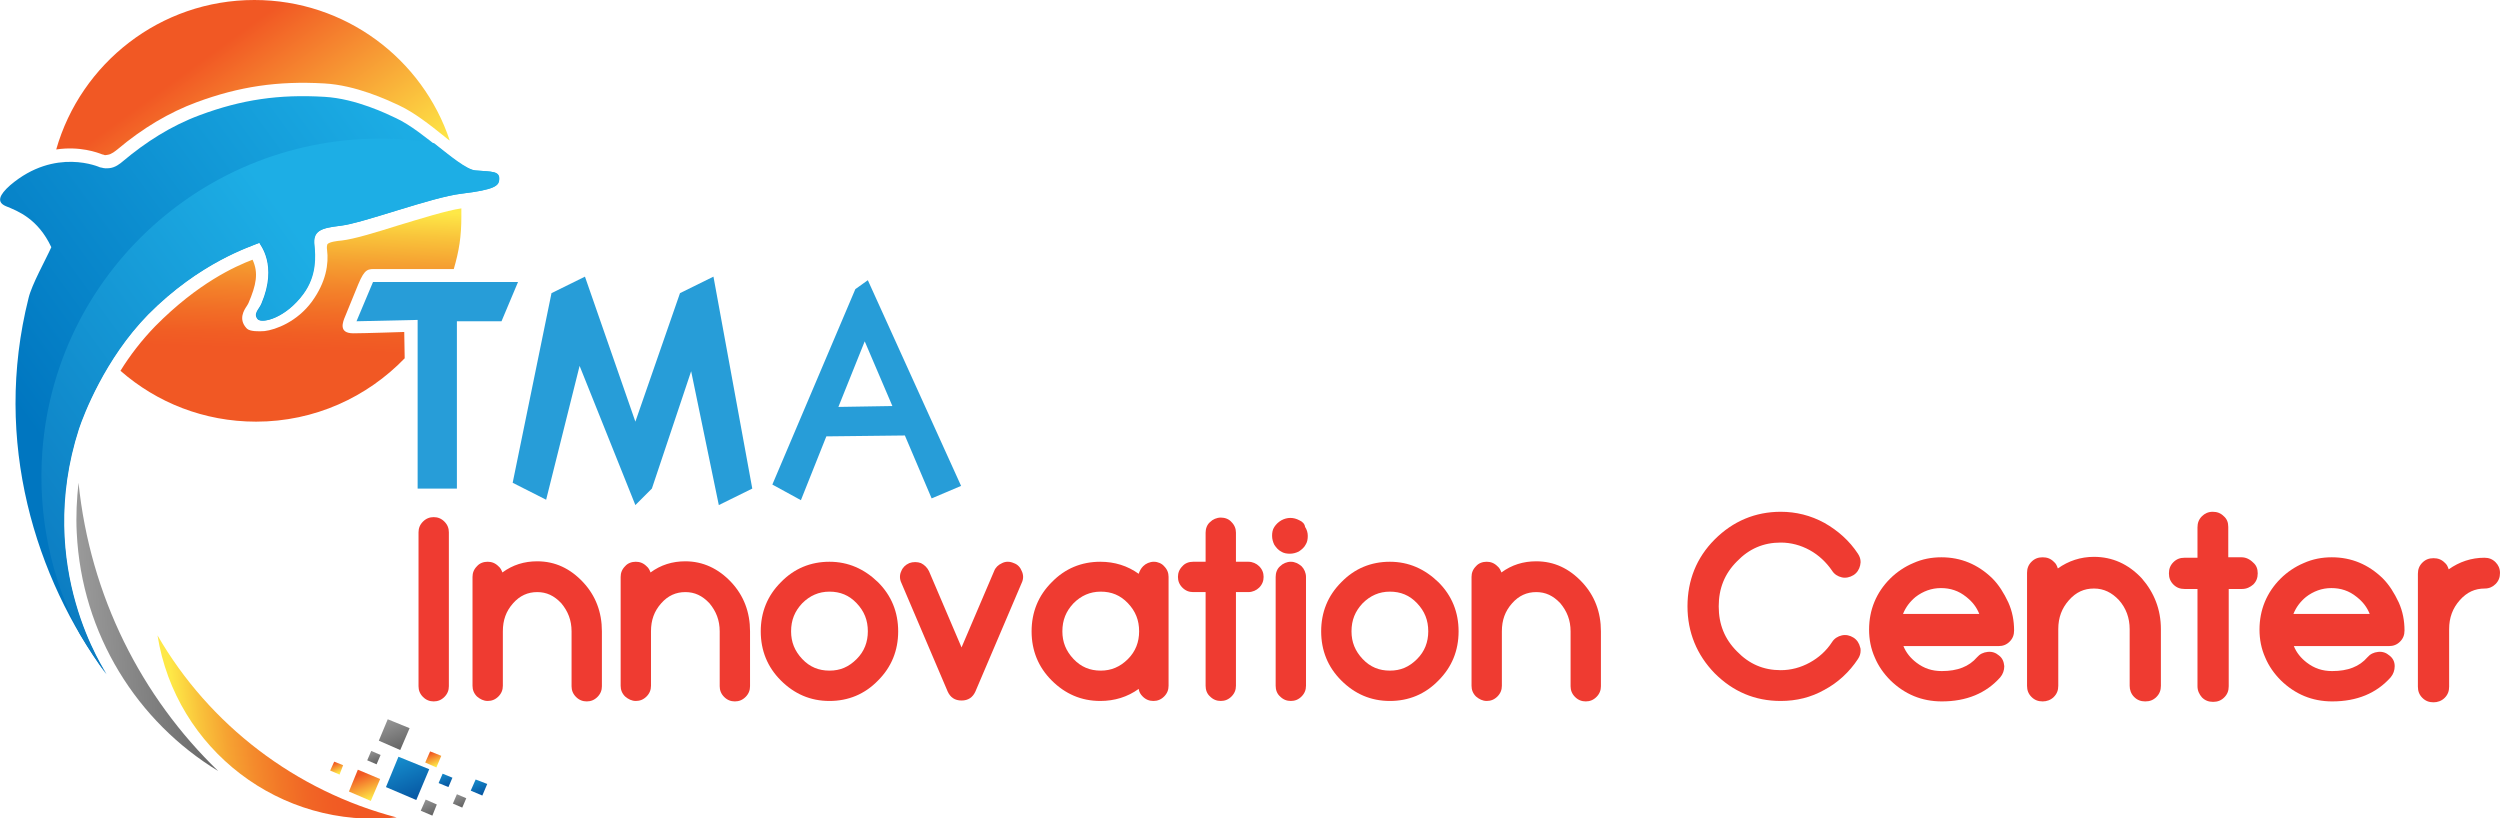<?xml version="1.0" encoding="utf-8"?>
<!-- Generator: Adobe Illustrator 23.0.0, SVG Export Plug-In . SVG Version: 6.00 Build 0)  -->
<svg version="1.1" id="Layer_1" xmlns="http://www.w3.org/2000/svg" xmlns:xlink="http://www.w3.org/1999/xlink" x="0px" y="0px"
	 viewBox="0 0 560.3 183.4" style="enable-background:new 0 0 560.3 183.4;" xml:space="preserve">
<style type="text/css">
	.st0{fill:#EF3B31;}
	.st1{fill:url(#SVGID_1_);}
	.st2{fill:url(#SVGID_2_);}
	.st3{fill:url(#SVGID_3_);}
	.st4{fill:url(#SVGID_4_);}
	.st5{fill:url(#SVGID_5_);}
	.st6{fill:url(#SVGID_6_);}
	.st7{fill:url(#SVGID_7_);}
	.st8{fill:url(#SVGID_8_);}
	.st9{fill:url(#SVGID_9_);}
	.st10{fill:url(#SVGID_10_);}
	.st11{fill:url(#SVGID_11_);}
	.st12{fill:url(#SVGID_12_);}
	.st13{fill:url(#SVGID_13_);}
	.st14{fill:url(#SVGID_14_);}
	.st15{fill:url(#SVGID_15_);}
	.st16{fill:url(#SVGID_16_);}
	.st17{fill:#279DD8;}
</style>
<g>
	<g>
		<path class="st0" d="M97.2,115.9c-0.9,0-1.7,0.3-2.4,1c-0.7,0.7-1,1.5-1,2.4v34.5c0,0.9,0.3,1.7,1,2.4c0.7,0.7,1.5,1,2.4,1
			c0.9,0,1.7-0.3,2.4-1c0.7-0.7,1-1.5,1-2.4v-34.5c0-0.9-0.3-1.7-1-2.4C98.9,116.2,98.1,115.9,97.2,115.9z"/>
		<path class="st0" d="M120.4,125.8c-2.9,0-5.5,0.8-7.8,2.5c-0.2-0.5-0.4-1-0.9-1.4c-0.7-0.7-1.5-1-2.4-1c-0.9,0-1.8,0.3-2.4,1
			c-0.7,0.7-1,1.5-1,2.4v24.4c0,0.9,0.3,1.7,1,2.4c0.7,0.6,1.5,1,2.4,1c0.9,0,1.7-0.3,2.4-1c0.7-0.7,1-1.5,1-2.4v-12.2
			c0-2.5,0.7-4.5,2.3-6.3c1.5-1.7,3.3-2.5,5.4-2.5c2.1,0,3.8,0.8,5.4,2.5c1.5,1.8,2.3,3.8,2.3,6.3v12.3c0,0.9,0.3,1.7,1,2.4
			c0.7,0.7,1.5,1,2.4,1c0.9,0,1.7-0.3,2.4-1c0.7-0.7,1-1.5,1-2.4v-12.3c0-4.3-1.4-8-4.2-11C127.8,127.4,124.4,125.8,120.4,125.8z"/>
		<path class="st0" d="M153.6,125.8c-2.9,0-5.5,0.8-7.8,2.5c-0.2-0.5-0.4-1-0.9-1.4c-0.7-0.7-1.5-1-2.4-1c-0.9,0-1.8,0.3-2.4,1
			c-0.7,0.7-1,1.5-1,2.4v24.4c0,0.9,0.3,1.7,1,2.4c0.7,0.6,1.5,1,2.4,1c0.9,0,1.7-0.3,2.4-1c0.7-0.7,1-1.5,1-2.4v-12.2
			c0-2.5,0.7-4.5,2.3-6.3c1.5-1.7,3.3-2.5,5.4-2.5c2.1,0,3.8,0.8,5.4,2.5c1.5,1.8,2.3,3.8,2.3,6.3v12.3c0,0.9,0.3,1.7,1,2.4
			c0.7,0.7,1.5,1,2.4,1c0.9,0,1.7-0.3,2.4-1c0.7-0.7,1-1.5,1-2.4v-12.3c0-4.3-1.4-8-4.2-11C161,127.4,157.5,125.8,153.6,125.8z"/>
		<path class="st0" d="M185.9,125.9c-4.2,0-7.9,1.5-10.9,4.6c-3,3-4.5,6.7-4.5,11c0,4.3,1.5,8,4.5,11c3,3,6.6,4.6,10.9,4.6
			c4.2,0,7.9-1.5,10.9-4.6c3-3,4.5-6.7,4.5-11c0-4.3-1.5-8-4.5-11C193.7,127.5,190.1,125.9,185.9,125.9z M185.9,150.3
			c-2.4,0-4.4-0.8-6.1-2.6c-1.7-1.8-2.5-3.8-2.5-6.2c0-2.5,0.8-4.5,2.5-6.3c1.7-1.7,3.7-2.6,6.1-2.6s4.4,0.8,6.1,2.6
			c1.7,1.8,2.5,3.8,2.5,6.3c0,2.4-0.8,4.5-2.5,6.2C190.2,149.5,188.3,150.3,185.9,150.3z"/>
		<path class="st0" d="M227.2,126.2c-0.9-0.4-1.8-0.4-2.6,0c-0.9,0.4-1.5,1-1.8,1.8l-7.3,17.1l-7.3-17.1c-0.4-0.8-1-1.4-1.8-1.8
			c-0.8-0.3-1.8-0.3-2.6,0c-0.9,0.4-1.5,1-1.8,1.8c-0.2,0.4-0.3,0.8-0.3,1.3c0,0.4,0.1,0.9,0.3,1.3l10.4,24.4c0.6,1.3,1.6,2,3.1,2
			c1.5,0,2.5-0.7,3.1-2l10.4-24.4c0.2-0.4,0.3-0.9,0.3-1.3c0-0.4-0.1-0.9-0.3-1.3C228.7,127.2,228.1,126.5,227.2,126.2z"/>
		<path class="st0" d="M258.6,125.9c-0.9,0-1.8,0.4-2.4,1c-0.5,0.5-0.8,1.1-1,1.7c-2.5-1.8-5.4-2.7-8.6-2.7c-4.2,0-7.9,1.5-10.9,4.6
			c-3,3-4.5,6.7-4.5,11c0,4.3,1.5,8,4.5,11c3,3,6.6,4.6,10.9,4.6c3.2,0,6.1-0.9,8.6-2.7c0.1,0.7,0.4,1.2,0.9,1.7
			c0.7,0.7,1.5,1,2.4,1c0.9,0,1.7-0.3,2.4-1c0.7-0.7,1-1.5,1-2.4v-24.4c0-0.9-0.3-1.7-1-2.4C260.4,126.3,259.5,125.9,258.6,125.9z
			 M246.7,150.3c-2.4,0-4.4-0.8-6.1-2.6c-1.7-1.8-2.5-3.8-2.5-6.2c0-2.5,0.8-4.5,2.5-6.3c1.7-1.7,3.7-2.6,6.1-2.6
			c2.4,0,4.4,0.8,6.1,2.6c1.7,1.8,2.5,3.8,2.5,6.3c0,2.4-0.8,4.5-2.5,6.2C251,149.5,249,150.3,246.7,150.3z"/>
		<path class="st0" d="M279.8,125.9H277v-6.5c0-0.9-0.3-1.7-1-2.4c-0.6-0.7-1.5-1-2.4-1c-0.9,0-1.8,0.4-2.4,1c-0.7,0.6-1,1.5-1,2.4
			v6.5h-2.8c-0.9,0-1.8,0.3-2.4,1c-0.7,0.7-1,1.5-1,2.4c0,0.9,0.3,1.7,1,2.4c0.7,0.7,1.5,1,2.4,1h2.8v21c0,0.9,0.3,1.8,1,2.4
			c0.7,0.7,1.5,1,2.4,1c0.9,0,1.7-0.3,2.4-1c0.7-0.7,1-1.5,1-2.4v-21h2.8c0.9,0,1.8-0.4,2.4-1c0.7-0.7,1-1.5,1-2.4
			c0-0.9-0.3-1.7-1-2.4C281.6,126.3,280.7,125.9,279.8,125.9z"/>
		<path class="st0" d="M291.2,116.6c-1.3-0.7-2.7-0.7-4,0c-0.7,0.4-1.2,0.9-1.6,1.5c-0.4,0.6-0.5,1.3-0.5,2c0,0.7,0.2,1.4,0.5,2
			c0.4,0.6,0.9,1.2,1.5,1.5c0.6,0.4,1.3,0.5,2,0.5s1.4-0.2,2-0.5c0.6-0.4,1.2-0.9,1.5-1.5c0.4-0.6,0.5-1.3,0.5-2
			c0-0.7-0.2-1.4-0.6-2C292.4,117.4,291.9,116.9,291.2,116.6z"/>
		<path class="st0" d="M289.3,125.9c-0.9,0-1.8,0.4-2.4,1c-0.7,0.6-1,1.5-1,2.4v24.4c0,0.9,0.3,1.8,1,2.4c0.7,0.7,1.5,1,2.4,1
			c0.9,0,1.7-0.3,2.4-1c0.7-0.7,1-1.5,1-2.4v-24.4c0-0.9-0.4-1.8-1-2.4C291,126.3,290.2,125.9,289.3,125.9z"/>
		<path class="st0" d="M311.5,125.9c-4.2,0-7.9,1.5-10.9,4.6c-3,3-4.5,6.7-4.5,11c0,4.3,1.5,8,4.5,11c3,3,6.6,4.6,10.9,4.6
			c4.2,0,7.9-1.5,10.9-4.6c3-3,4.5-6.7,4.5-11c0-4.3-1.5-8-4.5-11C319.3,127.5,315.7,125.9,311.5,125.9z M311.5,150.3
			c-2.4,0-4.4-0.8-6.1-2.6c-1.7-1.8-2.5-3.8-2.5-6.2c0-2.5,0.8-4.5,2.5-6.3c1.7-1.7,3.7-2.6,6.1-2.6c2.4,0,4.4,0.8,6.1,2.6
			c1.7,1.8,2.5,3.8,2.5,6.3c0,2.4-0.8,4.5-2.5,6.2C315.8,149.5,313.9,150.3,311.5,150.3z"/>
		<path class="st0" d="M344.3,125.8c-2.9,0-5.5,0.8-7.8,2.5c-0.2-0.5-0.4-1-0.9-1.4c-0.7-0.7-1.5-1-2.4-1c-0.9,0-1.8,0.3-2.4,1
			c-0.7,0.7-1,1.5-1,2.4v24.4c0,0.9,0.3,1.7,1,2.4c0.7,0.6,1.5,1,2.4,1c0.9,0,1.7-0.3,2.4-1c0.7-0.7,1-1.5,1-2.4v-12.2
			c0-2.5,0.7-4.5,2.3-6.3c1.5-1.7,3.3-2.5,5.4-2.5c2.1,0,3.8,0.8,5.4,2.5c1.5,1.8,2.3,3.8,2.3,6.3v12.3c0,0.9,0.3,1.7,1,2.4
			c0.7,0.7,1.5,1,2.4,1s1.7-0.3,2.4-1c0.7-0.7,1-1.5,1-2.4v-12.3c0-4.3-1.4-8-4.2-11C351.7,127.4,348.3,125.8,344.3,125.8z"/>
		<path class="st0" d="M399.1,121.6c2.3,0,4.5,0.6,6.5,1.7c2,1.1,3.7,2.7,5,4.6c0.5,0.8,1.3,1.3,2.2,1.5c0.8,0.2,1.8,0,2.6-0.5
			c0.8-0.5,1.3-1.3,1.5-2.2c0-0.2,0.1-0.5,0.1-0.7c0-0.7-0.2-1.3-0.6-1.9c-1.9-2.9-4.5-5.2-7.5-6.9c-3.1-1.7-6.4-2.5-9.8-2.5
			c-5.7,0-10.7,2.1-14.8,6.2c-4.1,4.1-6.1,9.2-6.1,15c0,5.8,2.1,10.9,6.1,15c4.1,4.1,9,6.2,14.8,6.2c3.5,0,6.8-0.8,9.8-2.5
			c3-1.6,5.6-4,7.5-6.9c0.4-0.6,0.6-1.2,0.6-1.9c0-0.2,0-0.5-0.1-0.7c-0.2-0.9-0.7-1.7-1.5-2.2c-0.8-0.5-1.7-0.7-2.6-0.5
			c-0.9,0.2-1.7,0.7-2.2,1.5c-1.3,2-3,3.5-5,4.6c-2,1.1-4.2,1.7-6.5,1.7c-3.9,0-7.1-1.4-9.8-4.2c-2.8-2.8-4.1-6.1-4.1-10.1
			c0-4,1.3-7.3,4.1-10.1C392,123,395.2,121.6,399.1,121.6z"/>
		<path class="st0" d="M446.5,129.6c-3.2-3.1-7-4.7-11.4-4.7c-2.2,0-4.3,0.4-6.3,1.3c-1.9,0.8-3.7,2-5.2,3.5
			c-3.1,3.1-4.7,7-4.7,11.4c0,2.2,0.4,4.3,1.3,6.3c0.8,1.9,2,3.6,3.5,5.1l0,0c3.2,3.1,7,4.7,11.5,4.7c5.5,0,9.9-1.8,13.1-5.4
			c0.6-0.7,0.9-1.6,0.9-2.5c-0.1-1-0.4-1.8-1.2-2.4c-0.7-0.6-1.5-0.9-2.5-0.8c-1,0.1-1.8,0.5-2.4,1.2c-1.8,2.1-4.4,3.1-7.9,3.1
			c-2.2,0-4-0.6-5.7-1.9c-1.3-1-2.3-2.2-2.9-3.7h21.3c1,0,1.8-0.3,2.5-1c0.7-0.7,1-1.5,1-2.5c0-2.2-0.4-4.3-1.3-6.3
			C449.1,132.9,448,131.1,446.5,129.6z M443.6,137.6h-17.1c0.6-1.5,1.5-2.7,2.8-3.8c1.7-1.3,3.6-2,5.7-2c2.1,0,4,0.6,5.7,2
			C442.1,134.9,443,136.1,443.6,137.6z"/>
		<path class="st0" d="M469.3,124.8c-3,0-5.7,0.9-8.1,2.6c-0.2-0.6-0.4-1.1-0.9-1.5c-0.7-0.7-1.5-1-2.5-1c-1,0-1.8,0.3-2.5,1
			c-0.7,0.7-1,1.5-1,2.5v25.3c0,1,0.3,1.8,1,2.5c0.7,0.7,1.5,1,2.5,1c0.9,0,1.8-0.3,2.5-1c0.7-0.7,1-1.5,1-2.5V141
			c0-2.6,0.8-4.7,2.4-6.5c1.6-1.8,3.4-2.6,5.6-2.6c2.2,0,4,0.9,5.6,2.6c1.6,1.8,2.4,4,2.4,6.5v12.7c0,0.9,0.3,1.8,1,2.5
			c0.7,0.7,1.5,1,2.5,1c1,0,1.8-0.3,2.5-1c0.7-0.7,1-1.5,1-2.5V141c0-4.4-1.5-8.2-4.3-11.4C477,126.4,473.4,124.8,469.3,124.8z"/>
		<path class="st0" d="M502.4,124.9h-3v-6.8c0-1-0.3-1.8-1-2.4c-0.7-0.7-1.5-1-2.5-1c-1,0-1.8,0.4-2.4,1c-0.7,0.7-1,1.5-1,2.5v6.8
			h-2.9c-1,0-1.8,0.3-2.5,1c-0.7,0.7-1,1.5-1,2.5c0,1,0.3,1.8,1,2.5c0.7,0.7,1.5,1,2.5,1h2.9v21.8c0,1,0.4,1.8,1,2.5
			c0.7,0.7,1.5,1,2.5,1c1,0,1.8-0.3,2.5-1c0.7-0.7,1-1.5,1-2.5v-21.8h3c1,0,1.8-0.4,2.5-1c0.7-0.7,1-1.5,1-2.5c0-1-0.3-1.8-1-2.4
			C504.2,125.3,503.3,124.9,502.4,124.9z"/>
		<path class="st0" d="M534,129.6c-3.2-3.1-7-4.7-11.4-4.7c-2.2,0-4.3,0.4-6.3,1.3c-1.9,0.8-3.7,2-5.2,3.5c-3.1,3.1-4.7,7-4.7,11.4
			c0,2.2,0.4,4.3,1.3,6.3c0.8,1.9,2,3.6,3.5,5.1l0,0c3.2,3.1,7,4.7,11.5,4.7c5.5,0,9.9-1.8,13.1-5.4c0.6-0.7,0.9-1.6,0.9-2.5
			c0-1-0.4-1.8-1.2-2.4c-0.7-0.6-1.5-0.9-2.5-0.8c-1,0.1-1.8,0.5-2.4,1.2c-1.8,2.1-4.4,3.1-7.9,3.1c-2.2,0-4-0.6-5.7-1.9
			c-1.3-1-2.3-2.2-2.9-3.7h21.3c1,0,1.8-0.3,2.5-1c0.7-0.7,1-1.5,1-2.5c0-2.2-0.4-4.3-1.3-6.3C536.6,132.9,535.5,131.1,534,129.6z
			 M531.1,137.6H514c0.6-1.5,1.5-2.7,2.8-3.8c1.7-1.3,3.6-2,5.7-2c2.1,0,4,0.6,5.7,2C529.6,134.9,530.5,136.1,531.1,137.6z"/>
		<path class="st0" d="M559.3,126c-0.7-0.7-1.5-1-2.5-1c-2.9,0-5.6,0.9-8,2.6c-0.2-0.6-0.4-1.1-0.9-1.5c-0.7-0.7-1.5-1-2.5-1
			c-1,0-1.8,0.3-2.5,1c-0.7,0.7-1,1.5-1,2.5v25.3c0,1,0.3,1.8,1,2.5c0.7,0.7,1.5,1,2.5,1c0.9,0,1.8-0.3,2.5-1c0.7-0.7,1-1.5,1-2.5
			V141c0-2.6,0.8-4.7,2.4-6.5c1.6-1.8,3.4-2.6,5.6-2.6c1,0,1.8-0.4,2.4-1c0.7-0.7,1-1.5,1-2.5C560.3,127.4,559.9,126.6,559.3,126z"
			/>
	</g>
	
		<linearGradient id="SVGID_1_" gradientUnits="userSpaceOnUse" x1="1761.803" y1="137.095" x2="1846.113" y2="64.833" gradientTransform="matrix(0.997 7.778594e-02 -7.778594e-02 0.997 -1736.574 -174.663)">
		<stop  offset="0" style="stop-color:#0076C0"/>
		<stop  offset="0.995" style="stop-color:#1DAEE5"/>
	</linearGradient>
	<path class="st1" d="M23.8,151.1c-0.1-0.4-16.3-23.7-6.2-55c1-3,5.8-15.7,15.5-25.6c11.6-11.7,22.9-15.2,25-16.1
		c0.1,0.4,4.2,4.9,0.5,13.6c-0.5,1.3-2,2.3-0.8,3.6c1.1,0.9,6.2-0.4,10.1-5.7c3.1-4.2,2.7-8.6,2.5-10.9c-0.4-3.3,1.5-3.9,5.8-4.4
		c5.2-0.6,20.4-6.4,27.2-7.2c7.5-0.9,8.3-1.8,8.4-3.1c0.2-2-1.5-1.8-5.3-2.1C103,38,95.2,29.5,88.8,26.5c-1.9-0.9-9-4.4-16.1-4.8
		c-10.1-0.6-18.5,0.6-27.9,4.1c-6.5,2.4-12.2,6.1-17.2,10.3c-0.7,0.6-1.8,1.5-3.2,1.6c-1.2,0.1-1.3-0.1-2-0.2c0,0-10-4.6-20.1,4
		c-2.5,2.2-3.1,3.8-1,4.7c2.7,1.1,7.2,2.8,10.2,9.2c-1.2,2.7-4.4,8.4-5.1,11.4C-1.7,99,8,129.6,23.8,151.1z"/>
	
		<linearGradient id="SVGID_2_" gradientUnits="userSpaceOnUse" x1="3061.444" y1="-568.024" x2="3090.575" y2="-568.024" gradientTransform="matrix(0.999 -4.798188e-02 4.798188e-02 0.999 -3012.415 855.487)">
		<stop  offset="0" style="stop-color:#999999"/>
		<stop  offset="1" style="stop-color:#666666"/>
	</linearGradient>
	<path class="st2" d="M17.6,108.2c-0.4,3.6-0.6,7.4-0.4,11.2c1.1,22.8,13.6,42.4,31.7,53.4C31.7,156.2,20.2,133.6,17.6,108.2z"/>
	
		<linearGradient id="SVGID_3_" gradientUnits="userSpaceOnUse" x1="3721.958" y1="-514.045" x2="3770.609" y2="-514.045" gradientTransform="matrix(0.994 -0.114 0.114 0.994 -3601.168 1100.498)">
		<stop  offset="0" style="stop-color:#FEE847"/>
		<stop  offset="0.112" style="stop-color:#F9C33B"/>
		<stop  offset="0.225" style="stop-color:#F6A332"/>
		<stop  offset="0.338" style="stop-color:#F48A2C"/>
		<stop  offset="0.451" style="stop-color:#F27627"/>
		<stop  offset="0.564" style="stop-color:#F16625"/>
		<stop  offset="0.676" style="stop-color:#F15C24"/>
		<stop  offset="0.786" style="stop-color:#F15824"/>
	</linearGradient>
	<path class="st3" d="M35.3,142.4c4.1,25.6,27.6,43.6,53.6,40.8C66.3,177.3,46.9,162.5,35.3,142.4z"/>
	<g>
		
			<linearGradient id="SVGID_4_" gradientUnits="userSpaceOnUse" x1="3843.667" y1="894.205" x2="3843.667" y2="883.732" gradientTransform="matrix(0.927 -0.376 0.376 0.927 -3804.909 794.74)">
			<stop  offset="0" style="stop-color:#0758A3"/>
			<stop  offset="1" style="stop-color:#1690CF"/>
		</linearGradient>
		<polygon class="st4" points="86.5,176.4 89.3,169.6 96.2,172.4 93.3,179.3 		"/>
		
			<linearGradient id="SVGID_5_" gradientUnits="userSpaceOnUse" x1="3834.122" y1="883.057" x2="3834.122" y2="890.59" gradientTransform="matrix(0.927 -0.376 0.376 0.927 -3804.909 794.74)">
			<stop  offset="0.213" style="stop-color:#F15824"/>
			<stop  offset="1" style="stop-color:#FEE847"/>
		</linearGradient>
		<polygon class="st5" points="78.2,177.4 80.2,172.5 85.2,174.6 83.1,179.5 		"/>
		
			<linearGradient id="SVGID_6_" gradientUnits="userSpaceOnUse" x1="3852.59" y1="896.424" x2="3852.59" y2="899.688" gradientTransform="matrix(0.927 -0.376 0.376 0.927 -3804.909 794.74)">
			<stop  offset="0" style="stop-color:#999999"/>
			<stop  offset="1" style="stop-color:#666666"/>
		</linearGradient>
		<polygon class="st6" points="101.5,180.1 102.4,178 104.5,178.9 103.6,181 		"/>
		
			<linearGradient id="SVGID_7_" gradientUnits="userSpaceOnUse" x1="3851.384" y1="894.257" x2="3851.384" y2="890.992" gradientTransform="matrix(0.927 -0.376 0.376 0.927 -3804.909 794.74)">
			<stop  offset="0" style="stop-color:#0758A3"/>
			<stop  offset="1" style="stop-color:#1690CF"/>
		</linearGradient>
		<polygon class="st7" points="98.3,175.5 99.2,173.4 101.4,174.3 100.5,176.4 		"/>
		
			<linearGradient id="SVGID_8_" gradientUnits="userSpaceOnUse" x1="3838.418" y1="880.195" x2="3838.418" y2="883.459" gradientTransform="matrix(0.927 -0.376 0.376 0.927 -3804.909 794.74)">
			<stop  offset="0" style="stop-color:#999999"/>
			<stop  offset="1" style="stop-color:#666666"/>
		</linearGradient>
		<polygon class="st8" points="82.3,170.4 83.2,168.3 85.3,169.2 84.4,171.3 		"/>
		
			<linearGradient id="SVGID_9_" gradientUnits="userSpaceOnUse" x1="3844.579" y1="875.035" x2="3844.579" y2="882.491" gradientTransform="matrix(0.927 -0.376 0.376 0.927 -3804.909 794.74)">
			<stop  offset="0" style="stop-color:#999999"/>
			<stop  offset="1" style="stop-color:#666666"/>
		</linearGradient>
		<polygon class="st9" points="84.9,166 86.9,161.2 91.8,163.2 89.7,168.1 		"/>
		
			<linearGradient id="SVGID_10_" gradientUnits="userSpaceOnUse" x1="3845.639" y1="894.903" x2="3845.639" y2="898.848" gradientTransform="matrix(0.927 -0.376 0.376 0.927 -3804.909 794.74)">
			<stop  offset="0" style="stop-color:#999999"/>
			<stop  offset="1" style="stop-color:#666666"/>
		</linearGradient>
		<polygon class="st10" points="94.3,181.7 95.4,179.2 97.9,180.3 96.9,182.8 		"/>
		
			<linearGradient id="SVGID_11_" gradientUnits="userSpaceOnUse" x1="3850.618" y1="885.254" x2="3850.618" y2="889.198" gradientTransform="matrix(0.927 -0.376 0.376 0.927 -3804.909 794.74)">
			<stop  offset="0.213" style="stop-color:#F15824"/>
			<stop  offset="1" style="stop-color:#FEE847"/>
		</linearGradient>
		<polygon class="st11" points="95.3,170.9 96.4,168.4 98.9,169.4 97.8,172 		"/>
		
			<linearGradient id="SVGID_12_" gradientUnits="userSpaceOnUse" x1="3829.832" y1="879.302" x2="3829.832" y2="882.492" gradientTransform="matrix(0.927 -0.376 0.376 0.927 -3804.909 794.74)">
			<stop  offset="0.213" style="stop-color:#F15824"/>
			<stop  offset="1" style="stop-color:#FEE847"/>
		</linearGradient>
		<polygon class="st12" points="74,172.7 74.9,170.7 76.9,171.5 76.1,173.6 		"/>
		
			<linearGradient id="SVGID_13_" gradientUnits="userSpaceOnUse" x1="3857.763" y1="898.898" x2="3857.763" y2="894.953" gradientTransform="matrix(0.927 -0.376 0.376 0.927 -3804.909 794.74)">
			<stop  offset="0" style="stop-color:#0758A3"/>
			<stop  offset="1" style="stop-color:#1690CF"/>
		</linearGradient>
		<polygon class="st13" points="105.5,177.2 106.6,174.7 109.2,175.7 108.1,178.3 		"/>
	</g>
	
		<linearGradient id="SVGID_14_" gradientUnits="userSpaceOnUse" x1="1752.569" y1="161.787" x2="1826.73" y2="98.928" gradientTransform="matrix(0.997 7.778594e-02 -7.778594e-02 0.997 -1736.574 -174.663)">
		<stop  offset="0" style="stop-color:#0B7AC0"/>
		<stop  offset="1" style="stop-color:#1DAEE5"/>
	</linearGradient>
	<path class="st14" d="M9.5,101c-1.1,14.7,2,28.7,8.3,40.9c1.9,3.2,3.9,6.3,6.1,9.2c-0.1-0.4-16.3-23.7-6.2-55
		c1-3,5.8-15.7,15.5-25.6c11.6-11.7,22.9-15.2,25-16.1c0.1,0.4,4.2,4.9,0.5,13.6c-0.5,1.3-2,2.3-0.8,3.6c1.1,0.9,6.2-0.4,10.1-5.7
		c3.1-4.2,2.7-8.6,2.5-10.9c-0.4-3.3,1.5-3.9,5.8-4.4c5.2-0.6,20.4-6.4,27.2-7.2c7.5-0.9,8.3-1.8,8.4-3.1c0.2-2-1.5-1.8-5.3-2.1
		c-2-0.2-5.5-3.1-9.3-6.1c-2.1-0.3-4.1-0.6-6.3-0.8C49.2,28.1,12.7,59.3,9.5,101z"/>
	<linearGradient id="SVGID_15_" gradientUnits="userSpaceOnUse" x1="37.02" y1="3.626" x2="72.344" y2="52.235">
		<stop  offset="0.213" style="stop-color:#F15824"/>
		<stop  offset="1" style="stop-color:#FEE847"/>
	</linearGradient>
	<path class="st15" d="M22.9,34.6c0.2,0,0.3,0.1,0.4,0.1c0.2,0.1,0.3,0.1,0.8,0c0.9-0.1,1.8-0.9,2.2-1.2c5.7-4.8,11.6-8.3,17.8-10.6
		c9.5-3.5,18.1-4.8,28.6-4.2c7.1,0.4,14.1,3.7,16.5,4.8l0.4,0.2c3.2,1.5,6.8,4.3,9.9,6.8c0.4,0.3,0.8,0.7,1.3,1
		C94.7,13.2,77.4,0,57,0C35.9,0,18.1,14.2,12.6,33.5C17.9,32.7,21.9,34.2,22.9,34.6z"/>
	<linearGradient id="SVGID_16_" gradientUnits="userSpaceOnUse" x1="64.413" y1="86.908" x2="65.798" y2="46.56">
		<stop  offset="0.213" style="stop-color:#F15824"/>
		<stop  offset="0.298" style="stop-color:#F15E24"/>
		<stop  offset="0.415" style="stop-color:#F26D26"/>
		<stop  offset="0.551" style="stop-color:#F3822A"/>
		<stop  offset="0.702" style="stop-color:#F59F31"/>
		<stop  offset="0.862" style="stop-color:#F9C43B"/>
		<stop  offset="1" style="stop-color:#FEE847"/>
	</linearGradient>
	<path class="st16" d="M90.6,74.4c0,0-9,0.3-11.4,0.3c-3.4,0-2.4-2.5-1.8-3.9c0.6-1.4,1.4-3.5,2.9-7.1c1.5-3.6,2.2-3.4,4.1-3.4
		c1.5,0,2.9,0,17.3,0c1.2-4.1,1.7-7.3,1.7-11.8c0-0.6,0-1.2,0-1.8c-3.4,0.5-9.1,2.3-14.1,3.8c-5.1,1.6-10,3.1-12.7,3.4
		c-1.1,0.1-2.7,0.3-3.2,0.8c-0.1,0.2-0.2,0.7-0.1,1.3c0.4,3.1-0.2,7.2-3.4,11.6c-3.3,4.5-8.1,6.3-10.6,6.6c-1.3,0.1-3.2,0.1-3.9-0.5
		l-0.1-0.1l-0.1-0.1c-1.8-2-0.5-4,0.1-4.9c0.2-0.3,0.3-0.5,0.4-0.7c1.7-4,2.3-6.7,0.9-9.7c-3.9,1.5-12.2,5.2-21.8,14.9
		c-3.1,3.2-5.7,6.6-7.8,10c8.1,7.1,18.7,11.4,30.4,11.4c13.1,0,24.9-5.5,33.3-14.2L90.6,74.4z"/>
	<g>
		<polygon class="st17" points="123.6,65.7 114.9,108.2 122.4,112 129.9,82 142.4,113.2 146.1,109.5 154.9,83.2 161.1,113.2 
			168.6,109.5 159.9,62 152.4,65.7 142.4,94.5 131.1,62 		"/>
		<g>
			<path class="st17" d="M202.8,97.6l-17.6,0.2l-5.7,14.3l-6.4-3.5l18.6-43.8l2.8-2l20.9,46.1l-6.6,2.8L202.8,97.6z M200,91
				l-6.2-14.5l-5.9,14.7L200,91z"/>
		</g>
		<polygon class="st17" points="83.6,63.2 116.1,63.2 112.4,72 102.4,72 102.4,109.5 93.6,109.5 93.6,71.7 79.9,72 		"/>
	</g>
</g>
</svg>
